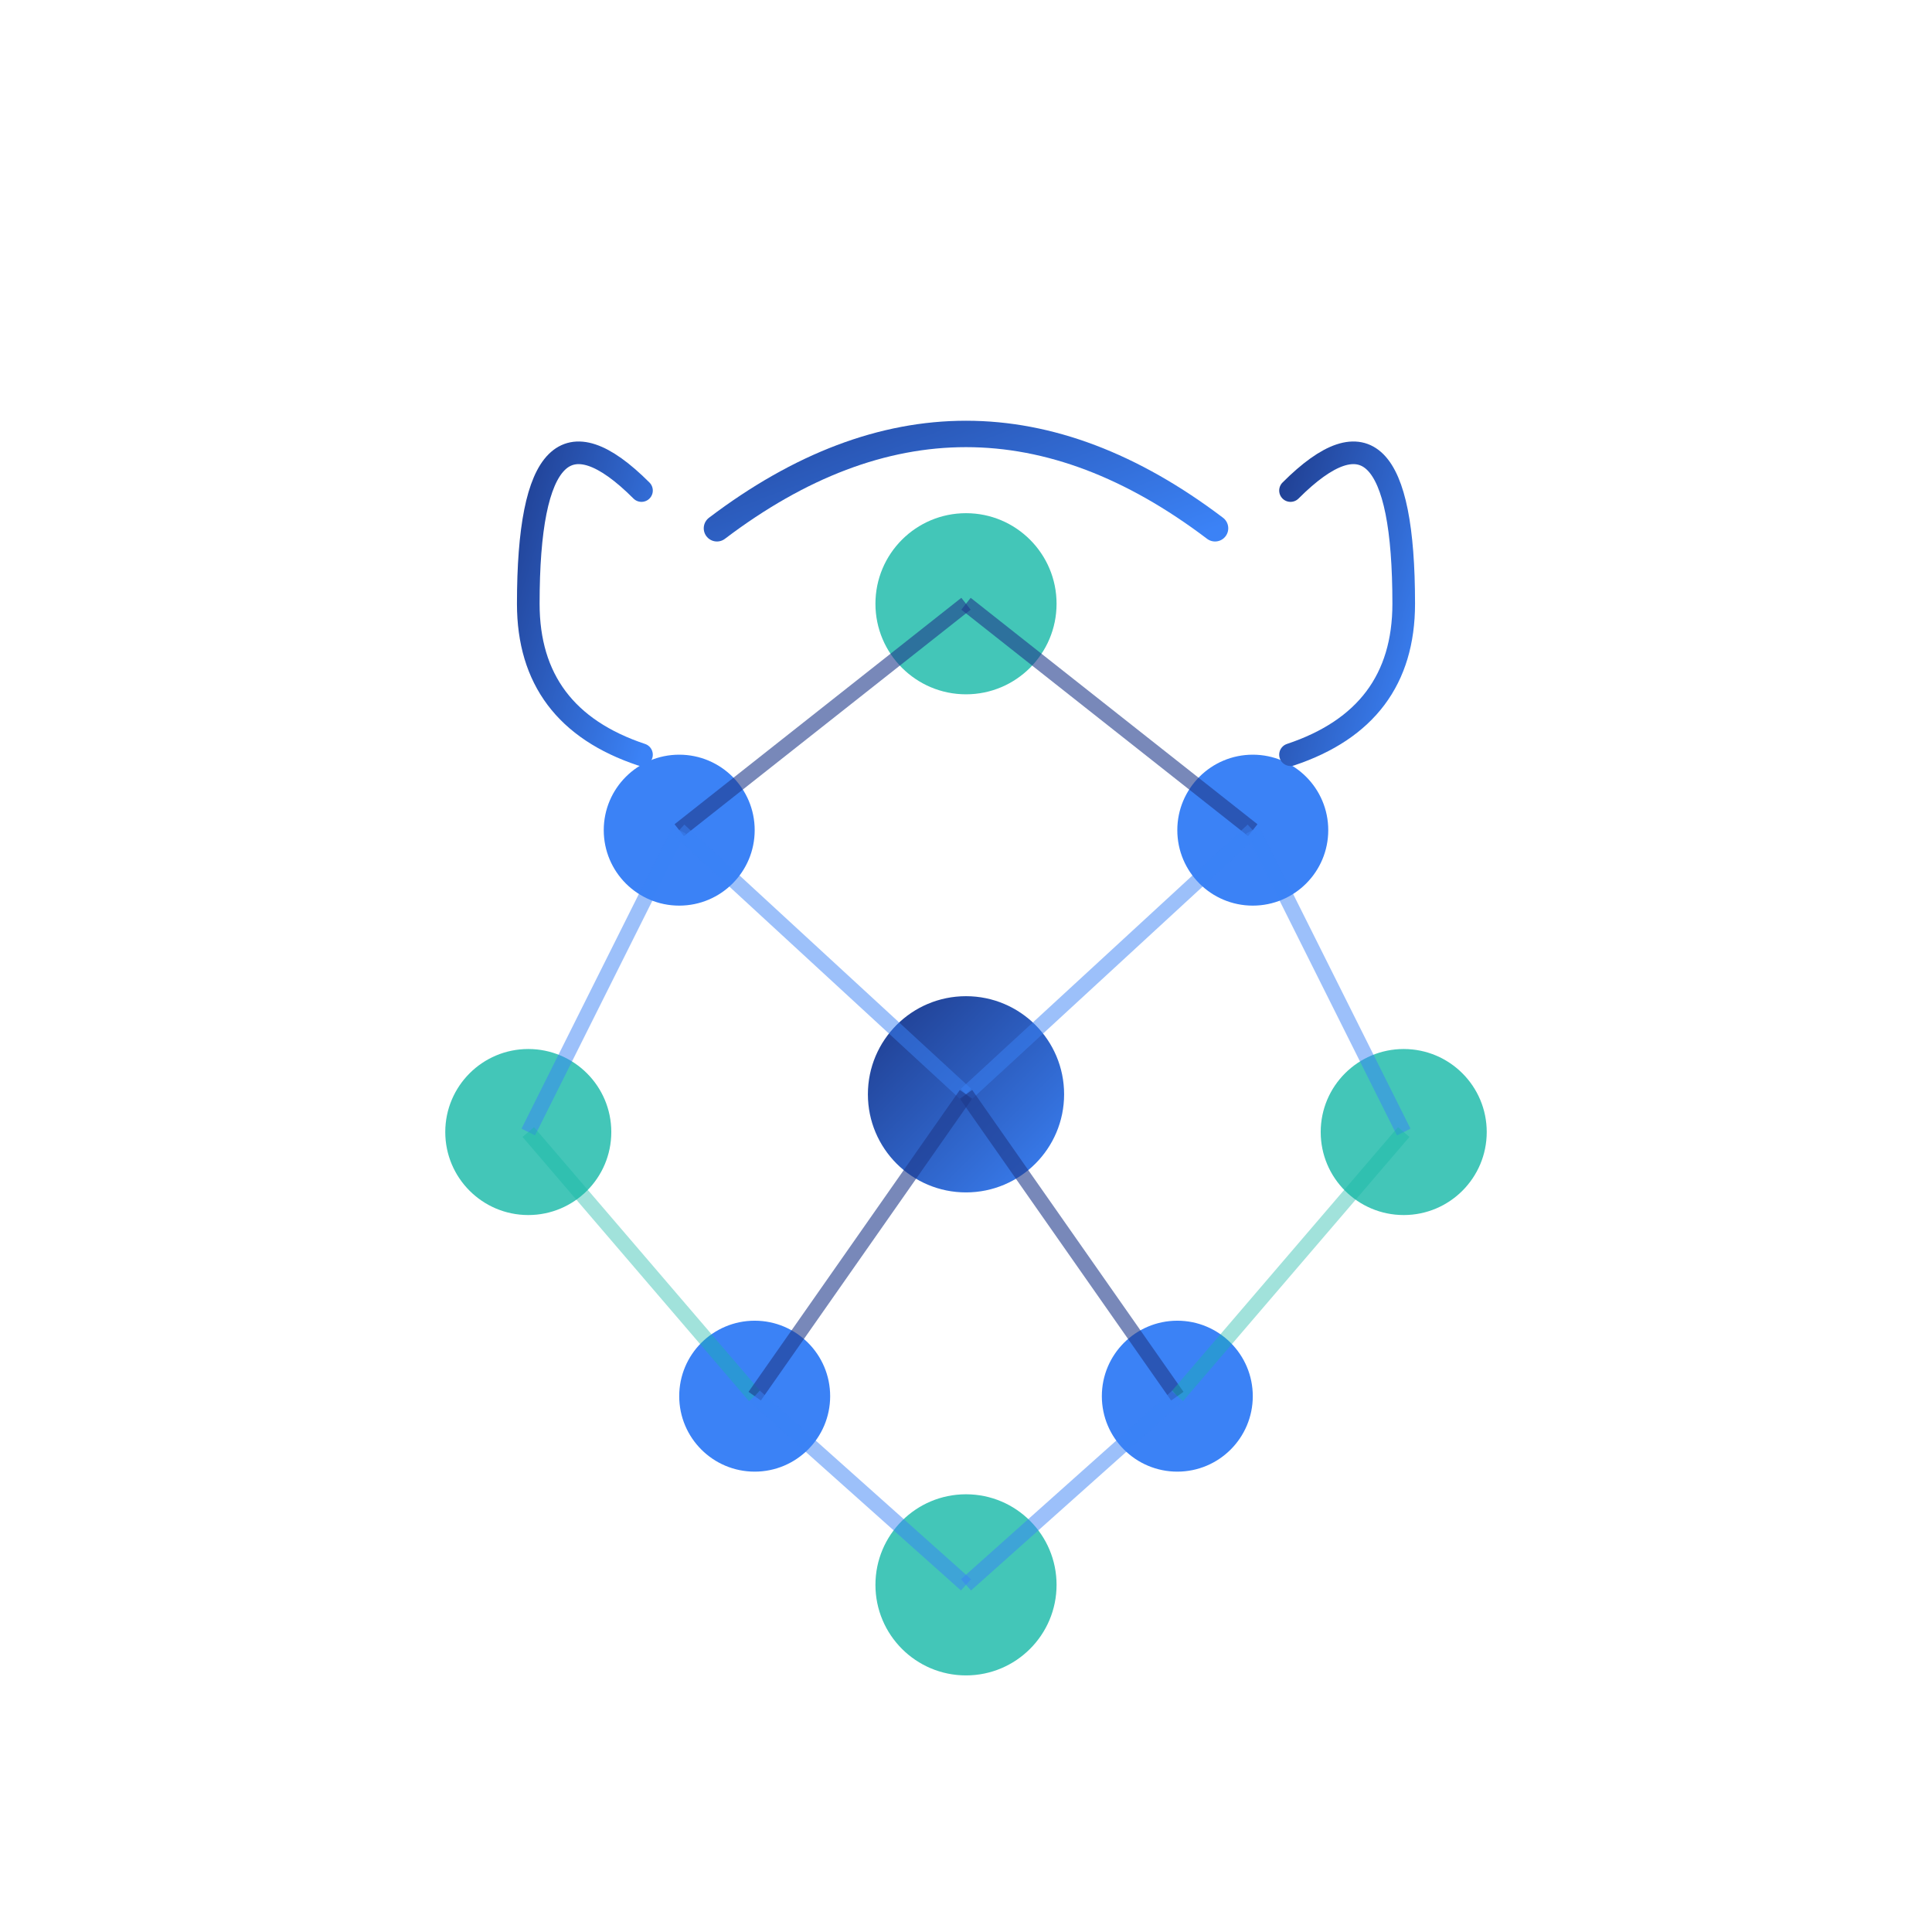 <svg xmlns="http://www.w3.org/2000/svg" viewBox="0 0 256 256">
  <defs>
    <linearGradient id="brainGrad" x1="0%" y1="0%" x2="100%" y2="100%">
      <stop offset="0%" style="stop-color:#1e3a8a;stop-opacity:1"/>
      <stop offset="100%" style="stop-color:#3b82f6;stop-opacity:1"/>
    </linearGradient>
  </defs>
  <circle cx="128" cy="80" r="12" fill="#14b8a6" opacity="0.8"/>
  <circle cx="90" cy="110" r="10" fill="#3b82f6"/>
  <circle cx="166" cy="110" r="10" fill="#3b82f6"/>
  <circle cx="70" cy="150" r="11" fill="#14b8a6" opacity="0.8"/>
  <circle cx="128" cy="145" r="13" fill="url(#brainGrad)"/>
  <circle cx="186" cy="150" r="11" fill="#14b8a6" opacity="0.8"/>
  <circle cx="100" cy="185" r="10" fill="#3b82f6"/>
  <circle cx="156" cy="185" r="10" fill="#3b82f6"/>
  <circle cx="128" cy="210" r="12" fill="#14b8a6" opacity="0.8"/>
  <line x1="128" y1="80" x2="90" y2="110" stroke="#1e3a8a" stroke-width="2" opacity="0.6"/>
  <line x1="128" y1="80" x2="166" y2="110" stroke="#1e3a8a" stroke-width="2" opacity="0.6"/>
  <line x1="90" y1="110" x2="70" y2="150" stroke="#3b82f6" stroke-width="2" opacity="0.5"/>
  <line x1="90" y1="110" x2="128" y2="145" stroke="#3b82f6" stroke-width="2" opacity="0.5"/>
  <line x1="166" y1="110" x2="186" y2="150" stroke="#3b82f6" stroke-width="2" opacity="0.5"/>
  <line x1="166" y1="110" x2="128" y2="145" stroke="#3b82f6" stroke-width="2" opacity="0.5"/>
  <line x1="70" y1="150" x2="100" y2="185" stroke="#14b8a6" stroke-width="2" opacity="0.4"/>
  <line x1="128" y1="145" x2="100" y2="185" stroke="#1e3a8a" stroke-width="2" opacity="0.6"/>
  <line x1="128" y1="145" x2="156" y2="185" stroke="#1e3a8a" stroke-width="2" opacity="0.6"/>
  <line x1="186" y1="150" x2="156" y2="185" stroke="#14b8a6" stroke-width="2" opacity="0.4"/>
  <line x1="100" y1="185" x2="128" y2="210" stroke="#3b82f6" stroke-width="2" opacity="0.5"/>
  <line x1="156" y1="185" x2="128" y2="210" stroke="#3b82f6" stroke-width="2" opacity="0.5"/>
  <path d="M 85 65 Q 70 50 70 80 Q 70 95 85 100" fill="none" stroke="url(#brainGrad)" stroke-width="3" stroke-linecap="round"/>
  <path d="M 171 65 Q 186 50 186 80 Q 186 95 171 100" fill="none" stroke="url(#brainGrad)" stroke-width="3" stroke-linecap="round"/>
  <path d="M 95 70 Q 128 45 161 70" fill="none" stroke="url(#brainGrad)" stroke-width="3.5" stroke-linecap="round"/>
</svg>